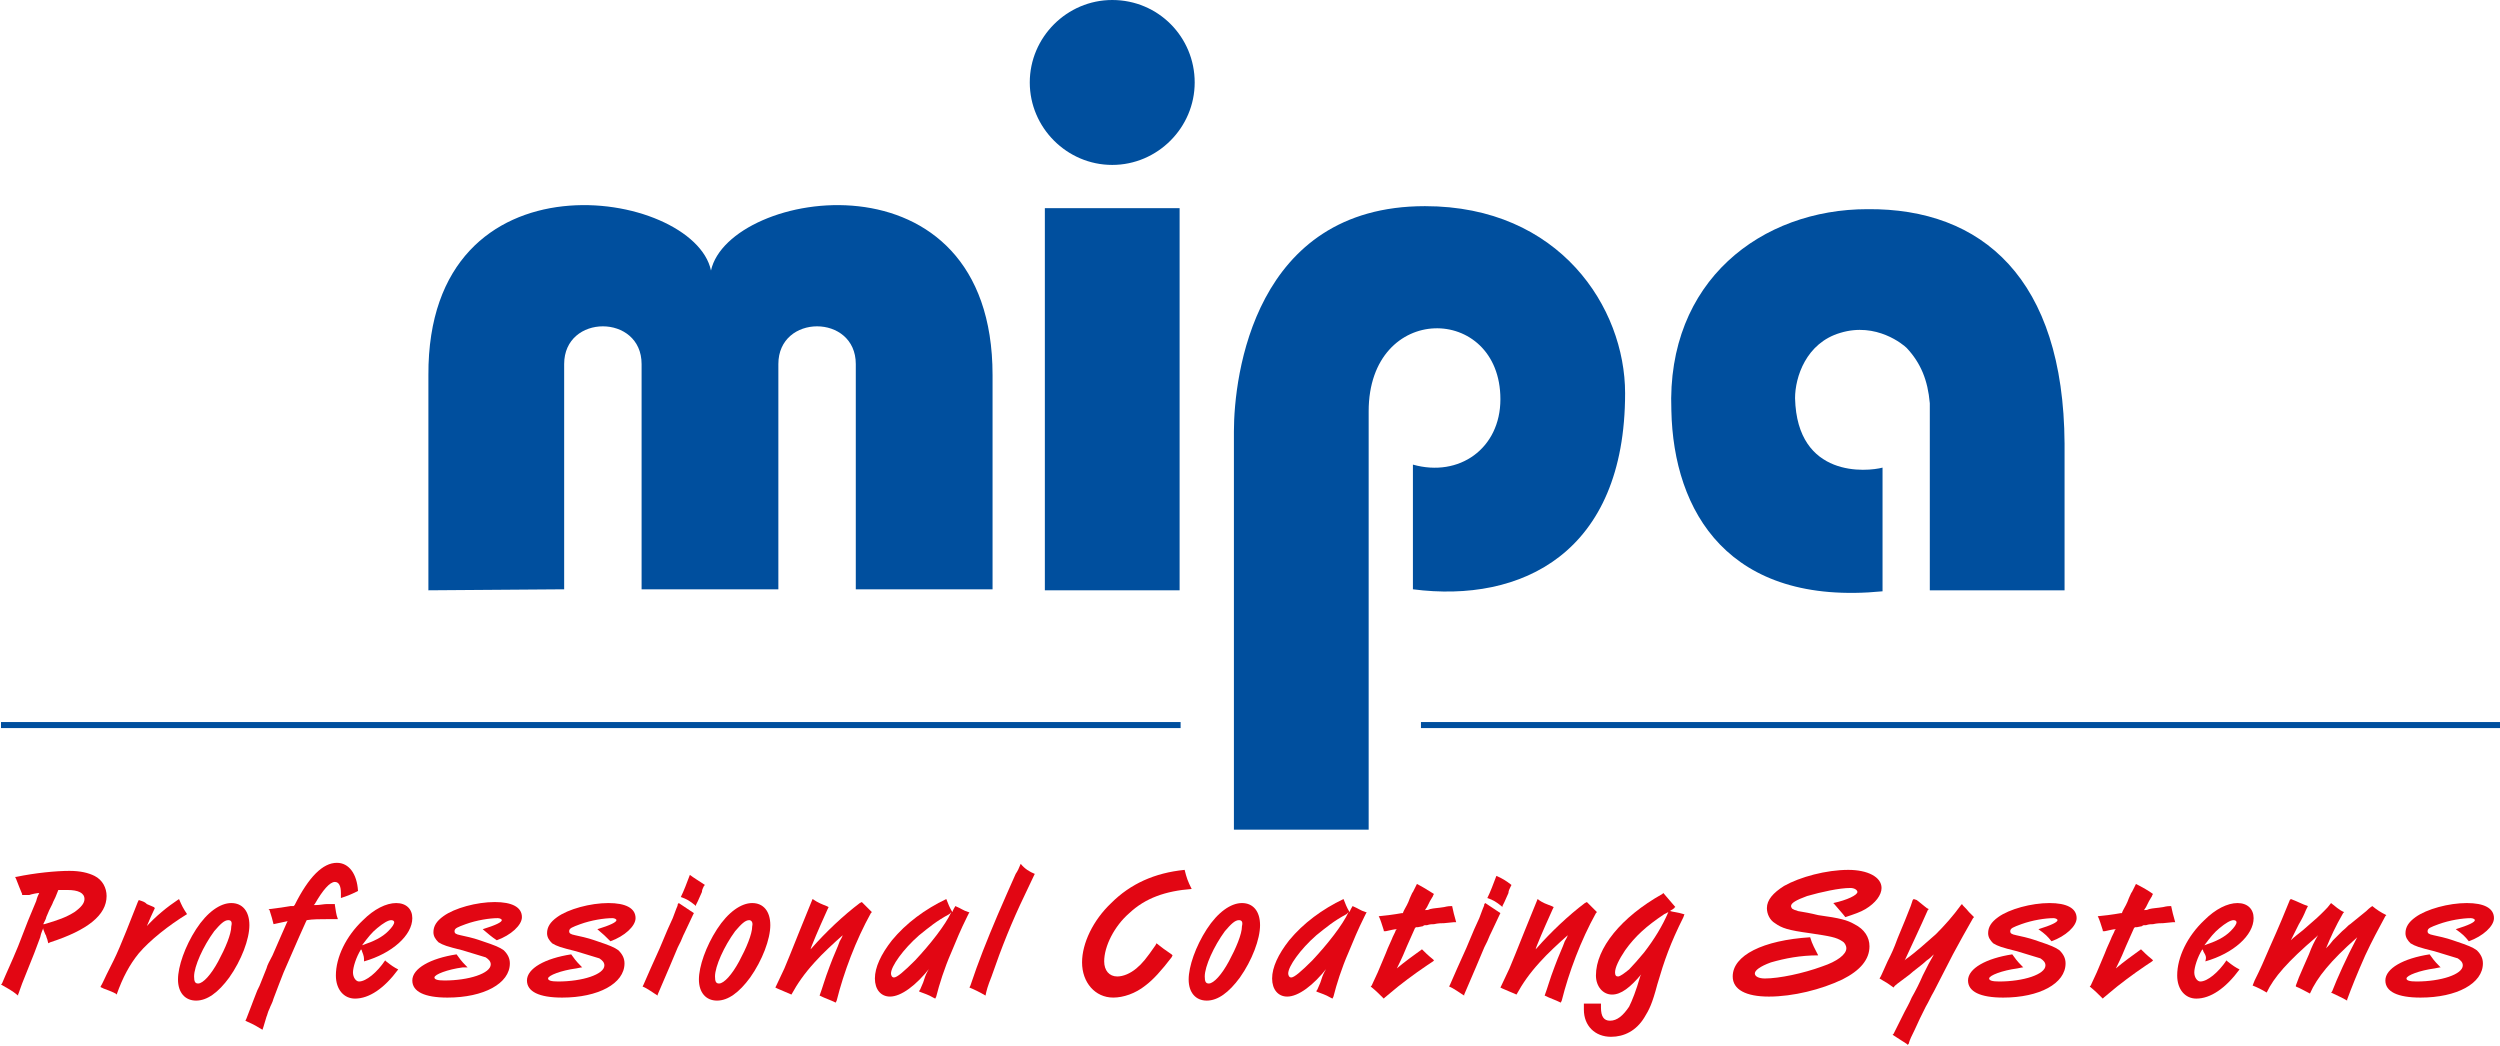 <?xml version="1.0" encoding="utf-8"?>
<!-- Generator: Adobe Illustrator 28.0.0, SVG Export Plug-In . SVG Version: 6.00 Build 0)  -->
<!DOCTYPE svg PUBLIC "-//W3C//DTD SVG 1.1//EN" "http://www.w3.org/Graphics/SVG/1.1/DTD/svg11.dtd">
<svg version="1.1" id="Ebene_1" xmlns:x="http://ns.adobe.com/Extensibility/1.0/" xmlns:i="http://ns.adobe.com/AdobeIllustrator/10.0/" xmlns:graph="http://ns.adobe.com/Graphs/1.0/"
	 xmlns="http://www.w3.org/2000/svg" xmlns:xlink="http://www.w3.org/1999/xlink" x="0px" y="0px" width="248.6px" height="104px"
	 viewBox="0 0 248.6 104" style="enable-background:new 0 0 248.6 104;" xml:space="preserve">
<style type="text/css">
	.st0{fill:#004F9E;}
	.st1{fill:#E20613;}
</style>
<g>
	<g>
		<rect x="0.1" y="71.8" class="st0" width="117.3" height="0.6"/>
	</g>
	<g>
		<rect x="141.3" y="71.8" class="st0" width="107.3" height="0.6"/>
	</g>
</g>
<path class="st0" d="M122.7,82.5V42.9c0-5.5,2-22.4,19-22.4c13.4,0,19.9,10.1,19.9,18.6c0,15.9-10.3,20.9-21.1,19.5V46.2
	c4.6,1.3,8.7-1.6,8.7-6.5c0-9.5-13.1-9.7-13.1,1.2v41.6L122.7,82.5L122.7,82.5z"/>
<path class="st0" d="M42.6,58.7V37.3C42.5,14.5,69,18.8,70.7,26.9c1.8-8.1,28-12.4,28,10.4v21.3H85.1V36.2c0-5-7.7-5-7.7,0v22.4
	H63.8V36.2c0-5-7.7-5-7.7,0v22.4L42.6,58.7L42.6,58.7z"/>
<rect x="103.9" y="20.7" class="st0" width="13.4" height="38"/>
<path class="st0" d="M118.8,8.2c0,4.5-3.7,8.2-8.2,8.2c-4.5,0-8.2-3.7-8.2-8.2s3.7-8.2,8.2-8.2C115.2,0,118.8,3.7,118.8,8.2z"/>
<path class="st0" d="M191.9,58.7l0-18.6c-0.2-2.3-0.9-4-2.3-5.5c-0.3-0.3-3-2.6-6.6-1.5c-3.4,1-4.5,4.4-4.5,6.5
	c0.2,8,7.2,7.3,8.7,6.9v12.3c-15.3,1.5-20.8-7.9-21-18c-0.5-12.9,9-20,19.5-20c11.4-0.1,19.5,6.9,19.6,23.3l0,14.6L191.9,58.7z"/>
<g>
	<path class="st1" d="M4.7,93.4c-0.1-0.2-0.1-0.4-0.2-0.5l-0.2-0.5l0-0.1c-0.1,0.3-0.2,0.4-0.3,0.9l-0.6,1.6l-0.6,1.5l-0.6,1.5
		c-0.2,0.5-0.3,0.9-0.4,1.1l0,0.1c-0.6-0.5-1-0.7-1.7-1.1l0.1-0.1c0.5-1.2,0.9-2,1.6-3.7c0.8-2.1,1.2-3.1,1.8-4.5
		c0.1-0.4,0.2-0.6,0.3-0.8c-0.2,0-0.7,0.1-1,0.2L2.3,89c0,0-0.1,0-0.1,0l0-0.1c-0.2-0.5-0.3-0.7-0.6-1.5l-0.1-0.2l0.1,0
		c1.9-0.4,4-0.6,5.3-0.6c1.1,0,1.9,0.2,2.5,0.5c0.8,0.4,1.2,1.2,1.2,2c0,1.9-1.9,3.4-5.6,4.6l-0.2,0.1L4.7,93.4z M5.8,88.5L5.6,89
		c-0.1,0.3-0.3,0.6-0.4,0.9c-0.2,0.4-0.2,0.4-0.3,0.6l-0.3,0.7c0,0.1-0.1,0.3-0.3,0.7l0.1,0c1.4-0.4,2.2-0.7,3-1.2
		c0.7-0.5,1-0.9,1-1.3c0-0.6-0.6-0.9-1.7-0.9c-0.2,0-0.4,0-0.5,0l-0.3,0c0,0-0.1,0-0.2,0L5.8,88.5z"/>
	<path class="st1" d="M18.6,90.9c-1.8,1.1-3.7,2.6-4.8,3.9c-0.9,1.1-1.6,2.4-2.2,4.1l-0.1-0.1c-0.6-0.3-0.7-0.3-1.2-0.5l-0.2-0.1
		c0,0-0.1,0-0.1-0.1c0.2-0.3,0.3-0.6,0.6-1.2l0.7-1.4c0.7-1.4,1.8-4.3,2.4-5.8l0.1-0.2l0.3,0.1c0.3,0.1,0.4,0.2,0.5,0.3l0.7,0.3
		l0.1,0.1c-0.3,0.6-0.5,1.1-0.8,1.8l-0.1,0.1c1-1.1,2.1-2,3.3-2.8C18.1,90.1,18.2,90.3,18.6,90.9z"/>
	<path class="st1" d="M22.8,97.2c-1.1,1.5-2.2,2.3-3.3,2.3c-1.1,0-1.8-0.8-1.8-2.1c0-1.3,0.7-3.3,1.8-5c1.1-1.7,2.4-2.6,3.5-2.6
		c1.1,0,1.8,0.8,1.8,2.2C24.8,93.4,24,95.5,22.8,97.2z M22.7,91.5c-0.4,0-0.8,0.4-1.4,1.1c-1.1,1.5-2,3.5-2,4.5
		c0,0.5,0.1,0.7,0.4,0.7c0.5,0,1.3-0.9,2-2.2c0.7-1.3,1.3-2.7,1.3-3.5C23.1,91.7,23,91.5,22.7,91.5z"/>
	<path class="st1" d="M33.9,89.3c0-0.2,0-0.3,0-0.5c0-0.7-0.2-1.1-0.6-1.1c-0.5,0-1.2,0.8-2,2.2l-0.1,0.1l0.2,0
		c0.4,0,0.8-0.1,1.1-0.1l0.6,0c0,0,0.1,0,0.2,0l0,0.1c0.1,0.5,0.1,0.9,0.3,1.4h-0.1c-0.3,0-0.6,0-0.9,0c-0.7,0-1.5,0-2.1,0.1
		l-0.1,0.2c-1,2.2-1.4,3.2-2.2,5c-0.3,0.8-0.6,1.5-1,2.6c-0.1,0.4-0.3,0.7-0.4,1c-0.2,0.4-0.2,0.6-0.3,0.8l-0.3,1l-0.1,0.3
		c-0.5-0.3-0.8-0.5-1.5-0.8l-0.2-0.1l0.1-0.2l0.5-1.3c0.1-0.3,0.2-0.5,0.5-1.3c0.1-0.3,0.3-0.6,0.4-0.9l0.6-1.5
		c0.1-0.4,0.3-0.7,0.6-1.3c0.6-1.4,1.1-2.5,1.4-3.2l0.1-0.2c-0.5,0.1-0.9,0.2-1.4,0.3c-0.1-0.4-0.2-0.8-0.4-1.4l-0.1-0.1l0.1,0
		c0.9-0.1,1.5-0.2,2.1-0.3l0.3,0l0.1-0.1c1.4-2.8,2.8-4.2,4.2-4.2c1.2,0,2,1.1,2.1,2.8C34.8,89,34.5,89.1,33.9,89.3z"/>
	<path class="st1" d="M36,94.6c0,0,0-0.1-0.1-0.2c-0.5,0.8-0.8,1.8-0.8,2.3c0,0.5,0.3,0.9,0.6,0.9c0.7,0,1.8-0.9,2.6-2.1l0.1,0.1
		c0.5,0.4,0.8,0.6,1.2,0.8c-1.4,1.9-2.9,2.9-4.3,2.9c-1.1,0-1.9-0.9-1.9-2.3c0-1.8,1-3.9,2.7-5.5c1.1-1.1,2.3-1.7,3.3-1.7
		c1,0,1.6,0.6,1.6,1.5c0,1.7-2,3.5-4.8,4.3C36.2,95.2,36.2,95.1,36,94.6z M38.6,92.6c0.4-0.4,0.6-0.7,0.6-0.9c0-0.1-0.1-0.2-0.3-0.2
		c-0.3,0-0.8,0.3-1.4,0.8c-0.5,0.4-0.9,0.9-1.5,1.7C37.2,93.6,38,93.2,38.6,92.6z"/>
	<path class="st1" d="M48,92.4c1.3-0.4,1.9-0.7,1.9-0.9c0-0.1-0.2-0.2-0.4-0.2c-0.8,0-2.1,0.2-3.2,0.6c-0.8,0.3-1.1,0.4-1.1,0.7
		c0,0.2,0.1,0.3,0.6,0.4c1.4,0.3,1.6,0.4,2.2,0.6c1.2,0.4,1.7,0.6,2.1,0.9c0.4,0.4,0.6,0.8,0.6,1.3c0,2-2.6,3.4-6.2,3.4
		c-2.3,0-3.5-0.6-3.5-1.7c0-1.2,1.8-2.2,4.4-2.6c0.3,0.4,0.4,0.6,1,1.2l0.1,0.1l-0.1,0L46,96.2c-1.5,0.2-2.8,0.7-2.8,1
		c0,0.2,0.3,0.3,1,0.3c2.4,0,4.6-0.7,4.6-1.6c0-0.3-0.2-0.5-0.5-0.7c-0.3-0.1-1.3-0.4-2.3-0.7c-1.6-0.4-1.9-0.5-2.4-0.8
		c-0.3-0.3-0.5-0.6-0.5-1c0-0.6,0.3-1.1,1-1.6c1.1-0.8,3.3-1.4,5.1-1.4c1.7,0,2.7,0.5,2.7,1.5c0,0.8-1.1,1.8-2.5,2.3
		C48.8,93.1,48.6,92.9,48,92.4z"/>
	<path class="st1" d="M59.4,92.4c1.3-0.4,1.9-0.7,1.9-0.9c0-0.1-0.2-0.2-0.4-0.2c-0.8,0-2.1,0.2-3.2,0.6c-0.8,0.3-1.1,0.4-1.1,0.7
		c0,0.2,0.1,0.3,0.6,0.4c1.4,0.3,1.6,0.4,2.2,0.6c1.2,0.4,1.7,0.6,2.1,0.9c0.4,0.4,0.6,0.8,0.6,1.3c0,2-2.6,3.4-6.2,3.4
		c-2.3,0-3.5-0.6-3.5-1.7c0-1.2,1.8-2.2,4.4-2.6c0.3,0.4,0.4,0.6,1,1.2l0.1,0.1l-0.1,0l-0.5,0.1c-1.5,0.2-2.8,0.7-2.8,1
		c0,0.2,0.3,0.3,1,0.3c2.4,0,4.6-0.7,4.6-1.6c0-0.3-0.2-0.5-0.5-0.7c-0.3-0.1-1.3-0.4-2.3-0.7c-1.6-0.4-1.9-0.5-2.4-0.8
		c-0.3-0.3-0.5-0.6-0.5-1c0-0.6,0.3-1.1,1-1.6c1.1-0.8,3.3-1.4,5.1-1.4c1.7,0,2.7,0.5,2.7,1.5c0,0.8-1.1,1.8-2.5,2.3
		C60.2,93.1,60,92.9,59.4,92.4z"/>
	<path class="st1" d="M69,90.8L68.9,91l-0.8,1.7c-0.1,0.2-0.2,0.4-0.4,0.9c-0.1,0.2-0.2,0.4-0.3,0.6l-0.8,1.9l-1.2,2.8l0,0.1
		c-0.5-0.3-1-0.7-1.5-0.9l0.1-0.2l0.7-1.6l0.9-2l0.8-1.9l0.5-1.1c0.1-0.3,0.2-0.5,0.3-0.8c0.1-0.3,0.2-0.4,0.2-0.6l0.1-0.1
		C68.1,90.2,68.4,90.4,69,90.8z M70.1,88L70,88.1c-0.1,0.2-0.2,0.4-0.2,0.6l-0.4,0.9c0,0-0.1,0.2-0.2,0.4l0,0.1L69.1,90
		c-0.5-0.4-0.8-0.6-1.4-0.8c0.3-0.6,0.6-1.4,0.9-2.2C69,87.3,69.5,87.6,70.1,88z"/>
	<path class="st1" d="M74.6,97.2c-1.1,1.5-2.2,2.3-3.3,2.3c-1.1,0-1.8-0.8-1.8-2.1c0-1.3,0.7-3.3,1.8-5c1.1-1.7,2.4-2.6,3.5-2.6
		c1.1,0,1.8,0.8,1.8,2.2C76.6,93.4,75.8,95.5,74.6,97.2z M74.5,91.5c-0.4,0-0.8,0.4-1.4,1.1c-1.1,1.5-2,3.5-2,4.5
		c0,0.5,0.1,0.7,0.4,0.7c0.5,0,1.3-0.9,2-2.2c0.7-1.3,1.3-2.7,1.3-3.5C74.9,91.7,74.7,91.5,74.5,91.5z"/>
	<path class="st1" d="M82.2,90.1l0.2,0.1l-0.1,0.2c-0.4,0.9-1,2.2-1.6,3.7l-0.1,0.3l0.1-0.1c1.4-1.6,3.2-3.3,4.8-4.5l0.2-0.1
		l0.1,0.1c0.4,0.4,0.6,0.6,0.9,0.9l-0.1,0.1c-1.5,2.7-2.7,5.9-3.4,8.7l-0.1,0.2c-0.6-0.3-1-0.4-1.6-0.7c0.3-0.8,0.5-1.6,1-2.9
		c0.4-1.1,0.8-1.9,1-2.5c0.1-0.2,0.2-0.3,0.3-0.6c-0.8,0.7-2,1.8-2.8,2.7c-1,1.1-1.7,2.1-2.3,3.2c-0.5-0.2-0.9-0.4-1.4-0.6l-0.2-0.1
		l0.1-0.2l0.8-1.7c0.3-0.7,0.7-1.7,1.5-3.7c0.7-1.7,0.9-2.2,1.3-3.2C81.4,89.8,81.7,89.9,82.2,90.1z"/>
	<path class="st1" d="M94.7,90.7c0.1-0.3,0.2-0.4,0.3-0.6c0.7,0.3,0.7,0.4,1.3,0.6l0.1,0l-0.2,0.4c-0.7,1.4-1.1,2.4-1.6,3.6
		c-0.7,1.6-1.2,3.2-1.5,4.4L93,99.3l-0.2-0.1c-0.5-0.3-0.9-0.4-1.4-0.6c0-0.1,0.1-0.2,0.1-0.2l0.3-0.7l0.2-0.6c0,0,0.1-0.3,0.4-0.8
		l0.1-0.1c-1.4,1.8-2.9,2.9-4,2.9c-0.9,0-1.5-0.7-1.5-1.8c0-1.1,0.6-2.4,1.7-3.8c1.4-1.7,3.3-3.1,5.4-4.1
		C94.3,89.9,94.4,90.2,94.7,90.7z M94.4,90.9c-1.3,0.7-2,1.3-3,2.1c-1.6,1.4-2.8,3.1-2.8,3.8c0,0.2,0.1,0.4,0.3,0.4
		c0.3,0,1-0.6,2.1-1.7c1.5-1.6,3-3.5,3.6-4.8L94.4,90.9z"/>
	<path class="st1" d="M102.9,86.9l-0.1,0.2l-0.9,1.9c-1.3,2.7-2.3,5.2-3.3,8.1c-0.4,1-0.5,1.4-0.6,1.9c-0.5-0.3-1.1-0.6-1.6-0.8
		l0.1-0.2c0.8-2.4,1.6-4.4,2.7-7c0.7-1.6,1.3-3,1.8-4.1c0.2-0.3,0.3-0.5,0.5-1C101.9,86.4,102.4,86.7,102.9,86.9z"/>
	<path class="st1" d="M118.5,88.4c-2.6,0.2-4.6,0.9-6.2,2.4c-1.5,1.3-2.5,3.3-2.5,4.8c0,0.9,0.5,1.5,1.3,1.5c0.6,0,1.3-0.3,1.9-0.8
		c0.6-0.5,1-1,1.9-2.3l0.1-0.2c0.5,0.4,0.9,0.7,1.5,1.1l0.1,0.1l-0.1,0.2c-1,1.3-1.8,2.2-2.6,2.8c-1,0.8-2.2,1.2-3.2,1.2
		c-1.8,0-3.1-1.5-3.1-3.5c0-1.9,1.1-4.2,2.9-5.9c1.9-1.9,4.3-3,7.3-3.3C118,87.3,118.1,87.6,118.5,88.4z"/>
	<path class="st1" d="M123.3,97.2c-1.1,1.5-2.2,2.3-3.3,2.3c-1.1,0-1.8-0.8-1.8-2.1c0-1.3,0.7-3.3,1.8-5c1.1-1.7,2.4-2.6,3.5-2.6
		c1.1,0,1.8,0.8,1.8,2.2C125.3,93.4,124.5,95.5,123.3,97.2z M123.2,91.5c-0.4,0-0.8,0.4-1.4,1.1c-1.1,1.5-2,3.5-2,4.5
		c0,0.5,0.1,0.7,0.4,0.7c0.5,0,1.3-0.9,2-2.2c0.7-1.3,1.3-2.7,1.3-3.5C123.6,91.7,123.5,91.5,123.2,91.5z"/>
	<path class="st1" d="M134.2,90.7c0.1-0.3,0.2-0.4,0.3-0.6c0.7,0.3,0.7,0.4,1.3,0.6l0.1,0l-0.2,0.4c-0.7,1.4-1.1,2.4-1.6,3.6
		c-0.7,1.6-1.2,3.2-1.5,4.4l-0.1,0.2l-0.2-0.1c-0.5-0.3-0.9-0.4-1.4-0.6c0-0.1,0.1-0.2,0.1-0.2l0.3-0.7l0.2-0.6c0,0,0.1-0.3,0.4-0.8
		l0.1-0.1c-1.4,1.8-2.9,2.9-4,2.9c-0.9,0-1.5-0.7-1.5-1.8c0-1.1,0.6-2.4,1.7-3.8c1.4-1.7,3.3-3.1,5.4-4.1
		C133.8,89.9,133.9,90.2,134.2,90.7z M133.9,90.9c-1.3,0.7-2,1.3-3,2.1c-1.6,1.4-2.8,3.1-2.8,3.8c0,0.2,0.1,0.4,0.3,0.4
		c0.3,0,1-0.6,2.1-1.7c1.5-1.6,3-3.5,3.6-4.8L133.9,90.9z"/>
	<path class="st1" d="M142.6,88.9c-0.1,0.1-0.1,0.2-0.1,0.2l-0.3,0.5l-0.3,0.6l-0.2,0.3c0.2,0,0.3,0,0.5-0.1
		c0.4-0.1,0.8-0.1,1.4-0.2c0.4-0.1,0.6-0.1,0.8-0.1c0.1,0.5,0.2,0.9,0.4,1.6c-0.1,0-0.1,0-0.2,0l-1,0.1c-0.2,0-0.6,0-1,0.1
		c-0.2,0-0.4,0-0.7,0.1c-0.3,0-0.3,0-0.4,0.1l-0.5,0.1c0,0-0.1,0-0.2,0l-0.1,0.1l-0.8,1.8c-0.2,0.5-0.5,1.2-0.9,2l-0.1,0.2
		c0.7-0.6,1.8-1.4,2.5-1.9c0.3,0.3,0.6,0.6,1.1,1l0.1,0.1l-0.1,0.1l-0.6,0.4c-1.2,0.8-2.8,2-3.6,2.7l-0.6,0.5l-0.1,0.1
		c-0.5-0.5-0.8-0.8-1.3-1.2l0.1-0.1l0.6-1.3l0.8-1.9c0.1-0.3,0.2-0.5,0.6-1.4c0.1-0.3,0.3-0.6,0.4-0.9l0.1-0.1
		c-0.3,0-0.6,0.1-1.1,0.2l-0.2,0l0-0.1c-0.2-0.6-0.3-1-0.5-1.4l0.1,0l0.9-0.1l0.7-0.1l0.6-0.1l0.1,0c0.1-0.3,0.2-0.4,0.4-0.8
		c0.1-0.2,0.2-0.4,0.3-0.7c0.2-0.4,0.2-0.5,0.3-0.6l0.3-0.6l0.1-0.2C141.5,88.2,142.1,88.6,142.6,88.9z"/>
	<path class="st1" d="M149.2,90.8l-0.1,0.2l-0.8,1.7c-0.1,0.2-0.2,0.4-0.4,0.9c-0.1,0.2-0.2,0.4-0.3,0.6l-0.8,1.9l-1.2,2.8l0,0.1
		c-0.5-0.3-1-0.7-1.5-0.9l0.1-0.2l0.7-1.6l0.9-2l0.8-1.9l0.5-1.1c0.1-0.3,0.2-0.5,0.3-0.8c0.1-0.3,0.2-0.4,0.2-0.6l0.1-0.1
		C148.3,90.2,148.6,90.4,149.2,90.8z M150.3,88l-0.1,0.2c-0.1,0.2-0.2,0.4-0.2,0.6l-0.4,0.9c0,0-0.1,0.2-0.2,0.4l0,0.1l-0.1-0.1
		c-0.5-0.4-0.8-0.6-1.4-0.8c0.3-0.6,0.6-1.4,0.9-2.2C149.3,87.3,149.8,87.6,150.3,88z"/>
	<path class="st1" d="M154.3,90.1l0.2,0.1l-0.1,0.2c-0.4,0.9-1,2.2-1.6,3.7l-0.1,0.3l0.1-0.1c1.4-1.6,3.2-3.3,4.8-4.5l0.2-0.1
		l0.1,0.1c0.4,0.4,0.6,0.6,0.9,0.9l-0.1,0.1c-1.5,2.7-2.7,5.9-3.4,8.7l-0.1,0.2c-0.6-0.3-1-0.4-1.6-0.7c0.3-0.8,0.5-1.6,1-2.9
		c0.4-1.1,0.8-1.9,1-2.5c0.1-0.2,0.2-0.3,0.3-0.6c-0.8,0.7-2,1.8-2.8,2.7c-1,1.1-1.7,2.1-2.3,3.2c-0.5-0.2-0.9-0.4-1.4-0.6l-0.2-0.1
		l0.1-0.2l0.8-1.7c0.3-0.7,0.7-1.7,1.5-3.7c0.7-1.7,0.9-2.2,1.3-3.2C153.4,89.8,153.8,89.9,154.3,90.1z"/>
	<path class="st1" d="M166.6,90.2c-0.1,0-0.1,0.1-0.1,0.1l-0.3,0.2c0,0-0.1,0-0.1,0.1c0.3,0.1,0.7,0.1,1.3,0.3l0.1,0l-0.1,0.3
		c-1.3,2.6-1.9,4.3-2.6,6.7c-0.5,1.9-0.8,2.5-1.3,3.3c-0.8,1.3-2,1.9-3.3,1.9c-1.6,0-2.7-1.1-2.7-2.7c0-0.2,0-0.4,0-0.6h0.1
		c0.3,0,0.7,0,0.9,0c0.2,0,0.3,0,0.7,0c0,0.2,0,0.3,0,0.4c0,0.9,0.3,1.3,0.9,1.3c0.7,0,1.3-0.5,1.9-1.4c0.3-0.6,0.7-1.6,1.1-3
		l0.1-0.2c-1.1,1.3-2,2-2.9,2c-0.9,0-1.6-0.8-1.6-1.9c0-2.7,2.5-5.8,6.6-8.1l0.1-0.1C165.9,89.4,166.1,89.6,166.6,90.2z M165.5,90.9
		c-1.8,1.2-2.9,2.2-3.9,3.6c-0.6,0.9-1,1.7-1,2.2c0,0.3,0.1,0.4,0.3,0.4c0.2,0,0.6-0.3,1.1-0.7c0.3-0.3,1.1-1.2,1.5-1.7
		c1-1.3,1.8-2.6,2.4-4L165.5,90.9z"/>
	<path class="st1" d="M182.4,89.9l-0.1-0.1c1.4-0.3,2.4-0.8,2.4-1.1c0-0.2-0.3-0.4-0.7-0.4c-1.1,0-2.9,0.4-4.3,0.8
		c-1.1,0.4-1.6,0.7-1.6,1c0,0.1,0.1,0.3,0.2,0.3c0.1,0.1,0.3,0.1,0.5,0.2c0.6,0.1,1.2,0.2,2,0.4c2.2,0.3,2.9,0.5,3.6,0.9
		c1,0.5,1.5,1.3,1.5,2.2c0,1.3-0.9,2.4-2.7,3.3c-2.1,1-4.9,1.7-7.3,1.7c-2.3,0-3.6-0.7-3.6-2c0-2.1,3-3.6,7.7-3.9
		c0.2,0.7,0.5,1.2,0.8,1.8c-1.8,0-3.3,0.3-4.7,0.7c-1.1,0.4-1.6,0.8-1.6,1.1c0,0.3,0.4,0.5,1,0.5c1.4,0,3.8-0.5,5.7-1.2
		c1.5-0.5,2.4-1.2,2.4-1.8c0-0.3-0.2-0.6-0.4-0.7c-0.6-0.4-1.2-0.5-3.2-0.8c-2.2-0.3-2.8-0.5-3.5-1c-0.5-0.3-0.8-0.9-0.8-1.5
		c0-0.8,0.6-1.5,1.7-2.2c1.6-0.9,4.2-1.6,6.4-1.6c1.9,0,3.3,0.7,3.3,1.8c0,0.7-0.6,1.5-1.6,2.1c-0.5,0.3-1.1,0.5-2,0.8
		C183.2,90.8,182.9,90.5,182.4,89.9z"/>
	<path class="st1" d="M190.6,89.5c0.4,0.3,0.6,0.5,1,0.8l0.2,0.1l-0.1,0.1c-0.7,1.6-1.7,3.7-2.2,4.8l-0.1,0.2l0.1-0.1
		c1-0.7,2.2-1.8,3-2.5c0.9-0.9,1.7-1.8,2.5-2.9l0.1-0.1c0.1,0.2,0.3,0.3,0.7,0.8l0.4,0.4l0.1,0.1l-0.1,0.1c-0.7,1.2-1.4,2.5-2,3.6
		l-1.9,3.7c-0.3,0.5-0.5,1-0.8,1.5c-0.5,1-0.7,1.4-1.1,2.3c-0.3,0.6-0.5,1-0.6,1.4l-0.1,0.1l-0.1-0.1c-0.5-0.3-0.9-0.6-1.4-0.9
		l0.1-0.1l1.1-2.2c0.2-0.4,0.4-0.7,0.7-1.4c0.4-0.7,0.8-1.5,1.1-2.2c0.5-1,0.7-1.4,1-1.9l0.1-0.2c-0.3,0.3-0.4,0.4-0.7,0.6
		c-0.4,0.4-1.4,1.1-1.7,1.4l-1.2,0.9c-0.1,0.1-0.3,0.2-0.4,0.4c-0.4-0.3-0.7-0.5-1.4-0.9c0.2-0.3,0.2-0.4,0.8-1.7
		c0.4-0.8,0.6-1.2,1-2.3c0.5-1.2,1-2.4,1.3-3.2l0.2-0.6l0.1-0.1L190.6,89.5z"/>
	<path class="st1" d="M202.7,92.4c1.3-0.4,1.9-0.7,1.9-0.9c0-0.1-0.2-0.2-0.4-0.2c-0.8,0-2.1,0.2-3.2,0.6c-0.8,0.3-1.1,0.4-1.1,0.7
		c0,0.2,0.1,0.3,0.6,0.4c1.4,0.3,1.6,0.4,2.2,0.6c1.2,0.4,1.7,0.6,2.1,0.9c0.4,0.4,0.6,0.8,0.6,1.3c0,2-2.6,3.4-6.2,3.4
		c-2.3,0-3.5-0.6-3.5-1.7c0-1.2,1.8-2.2,4.4-2.6c0.3,0.4,0.4,0.6,1,1.2l0.1,0.1l-0.1,0l-0.5,0.1c-1.5,0.2-2.8,0.7-2.8,1
		c0,0.2,0.3,0.3,1,0.3c2.4,0,4.6-0.7,4.6-1.6c0-0.3-0.2-0.5-0.5-0.7c-0.3-0.1-1.3-0.4-2.3-0.7c-1.6-0.4-1.9-0.5-2.4-0.8
		c-0.3-0.3-0.5-0.6-0.5-1c0-0.6,0.3-1.1,1-1.6c1.1-0.8,3.3-1.4,5.1-1.4c1.7,0,2.7,0.5,2.7,1.5c0,0.8-1.1,1.8-2.5,2.3
		C203.6,93.1,203.4,92.9,202.7,92.4z"/>
	<path class="st1" d="M214.1,88.9c-0.1,0.1-0.1,0.2-0.1,0.2l-0.3,0.5l-0.3,0.6l-0.2,0.3c0.2,0,0.3,0,0.5-0.1
		c0.4-0.1,0.8-0.1,1.4-0.2c0.4-0.1,0.6-0.1,0.8-0.1c0.1,0.5,0.2,0.9,0.4,1.6c-0.1,0-0.1,0-0.2,0l-1,0.1c-0.2,0-0.6,0-1,0.1
		c-0.2,0-0.4,0-0.7,0.1c-0.3,0-0.3,0-0.4,0.1l-0.5,0.1c0,0-0.1,0-0.2,0l-0.1,0.1l-0.8,1.8c-0.2,0.5-0.5,1.2-0.9,2l-0.1,0.2
		c0.7-0.6,1.8-1.4,2.5-1.9c0.3,0.3,0.6,0.6,1.1,1l0.1,0.1l-0.1,0.1l-0.6,0.4c-1.2,0.8-2.8,2-3.6,2.7l-0.6,0.5l-0.1,0.1
		c-0.5-0.5-0.8-0.8-1.3-1.2l0.1-0.1l0.6-1.3l0.8-1.9c0.1-0.3,0.2-0.5,0.6-1.4c0.1-0.3,0.3-0.6,0.4-0.9l0.1-0.1
		c-0.3,0-0.6,0.1-1.1,0.2l-0.2,0l0-0.1c-0.2-0.6-0.3-1-0.5-1.4l0.1,0l0.9-0.1l0.7-0.1l0.6-0.1l0.1,0c0.1-0.3,0.2-0.4,0.4-0.8
		c0.1-0.2,0.2-0.4,0.3-0.7c0.2-0.4,0.2-0.5,0.3-0.6l0.3-0.6l0.1-0.2C213,88.2,213.7,88.6,214.1,88.9z"/>
	<path class="st1" d="M219.1,94.6c0,0,0-0.1-0.1-0.2c-0.5,0.8-0.8,1.8-0.8,2.3c0,0.5,0.3,0.9,0.6,0.9c0.7,0,1.8-0.9,2.6-2.1l0.1,0.1
		c0.5,0.4,0.8,0.6,1.2,0.8c-1.4,1.9-2.9,2.9-4.3,2.9c-1.1,0-1.9-0.9-1.9-2.3c0-1.8,1-3.9,2.7-5.5c1.1-1.1,2.3-1.7,3.3-1.7
		c1,0,1.6,0.6,1.6,1.5c0,1.7-2,3.5-4.8,4.3C219.4,95.2,219.4,95.1,219.1,94.6z M221.8,92.6c0.4-0.4,0.6-0.7,0.6-0.9
		c0-0.1-0.1-0.2-0.3-0.2c-0.3,0-0.8,0.3-1.4,0.8c-0.5,0.4-0.9,0.9-1.5,1.7C220.4,93.6,221.2,93.2,221.8,92.6z"/>
	<path class="st1" d="M229.5,90.1l-0.2,0.4c-0.2,0.5-0.4,0.9-0.7,1.4l-0.5,1c-0.1,0.2-0.2,0.4-0.3,0.6l-0.1,0.1l0.1-0.1
		c0.3-0.3,0.7-0.6,1.2-1c1.4-1.2,1.6-1.4,2.1-1.9c0.3-0.3,0.4-0.4,0.7-0.8c0.4,0.3,0.8,0.7,1.3,0.9l-0.1,0.1
		c-0.8,1.4-1.2,2.3-1.7,3.5c0.3-0.3,0.4-0.4,0.7-0.8c0.2-0.2,0.5-0.5,0.9-0.9c0.5-0.4,0.6-0.6,0.8-0.7l1.6-1.3
		c0.1-0.1,0.3-0.3,0.6-0.5c0.5,0.4,0.8,0.6,1.4,0.9l-0.1,0.1c-0.7,1.3-1.3,2.4-2,3.9c-0.8,1.8-1.4,3.3-1.8,4.4l0,0.1
		c-0.5-0.3-1-0.5-1.6-0.8l0.1-0.1c0.5-1.3,1.5-3.5,2.4-5.2l0.1-0.2l-0.1,0.1c-2.5,2.2-3.9,3.9-4.6,5.5c-0.6-0.3-0.9-0.5-1.4-0.7
		l0-0.1l0.3-0.8c0.2-0.5,0.7-1.6,1-2.3c0.3-0.8,0.5-1.2,0.9-1.9l-0.2,0.2c-2.8,2.4-4.2,4-4.9,5.5c-0.5-0.3-0.9-0.5-1.4-0.7l0.2-0.5
		c0.6-1.2,0.9-1.9,1.5-3.3c0.9-2,1.6-3.7,2-4.7l0.1-0.1C228.6,89.7,228.9,89.9,229.5,90.1z"/>
	<path class="st1" d="M244.2,92.4c1.3-0.4,1.9-0.7,1.9-0.9c0-0.1-0.2-0.2-0.4-0.2c-0.8,0-2.1,0.2-3.2,0.6c-0.8,0.3-1.1,0.4-1.1,0.7
		c0,0.2,0.1,0.3,0.6,0.4c1.4,0.3,1.6,0.4,2.2,0.6c1.2,0.4,1.7,0.6,2.1,0.9c0.4,0.4,0.6,0.8,0.6,1.3c0,2-2.6,3.4-6.2,3.4
		c-2.3,0-3.5-0.6-3.5-1.7c0-1.2,1.8-2.2,4.4-2.6c0.3,0.4,0.4,0.6,1,1.2l0.1,0.1l-0.1,0l-0.5,0.1c-1.5,0.2-2.8,0.7-2.8,1
		c0,0.2,0.3,0.3,1,0.3c2.4,0,4.6-0.7,4.6-1.6c0-0.3-0.2-0.5-0.5-0.7c-0.3-0.1-1.3-0.4-2.3-0.7c-1.6-0.4-1.9-0.5-2.4-0.8
		c-0.3-0.3-0.5-0.6-0.5-1c0-0.6,0.3-1.1,1-1.6c1.1-0.8,3.3-1.4,5.1-1.4c1.7,0,2.7,0.5,2.7,1.5c0,0.8-1.1,1.8-2.5,2.3
		C245.1,93.1,244.9,92.9,244.2,92.4z"/>
</g>
</svg>
